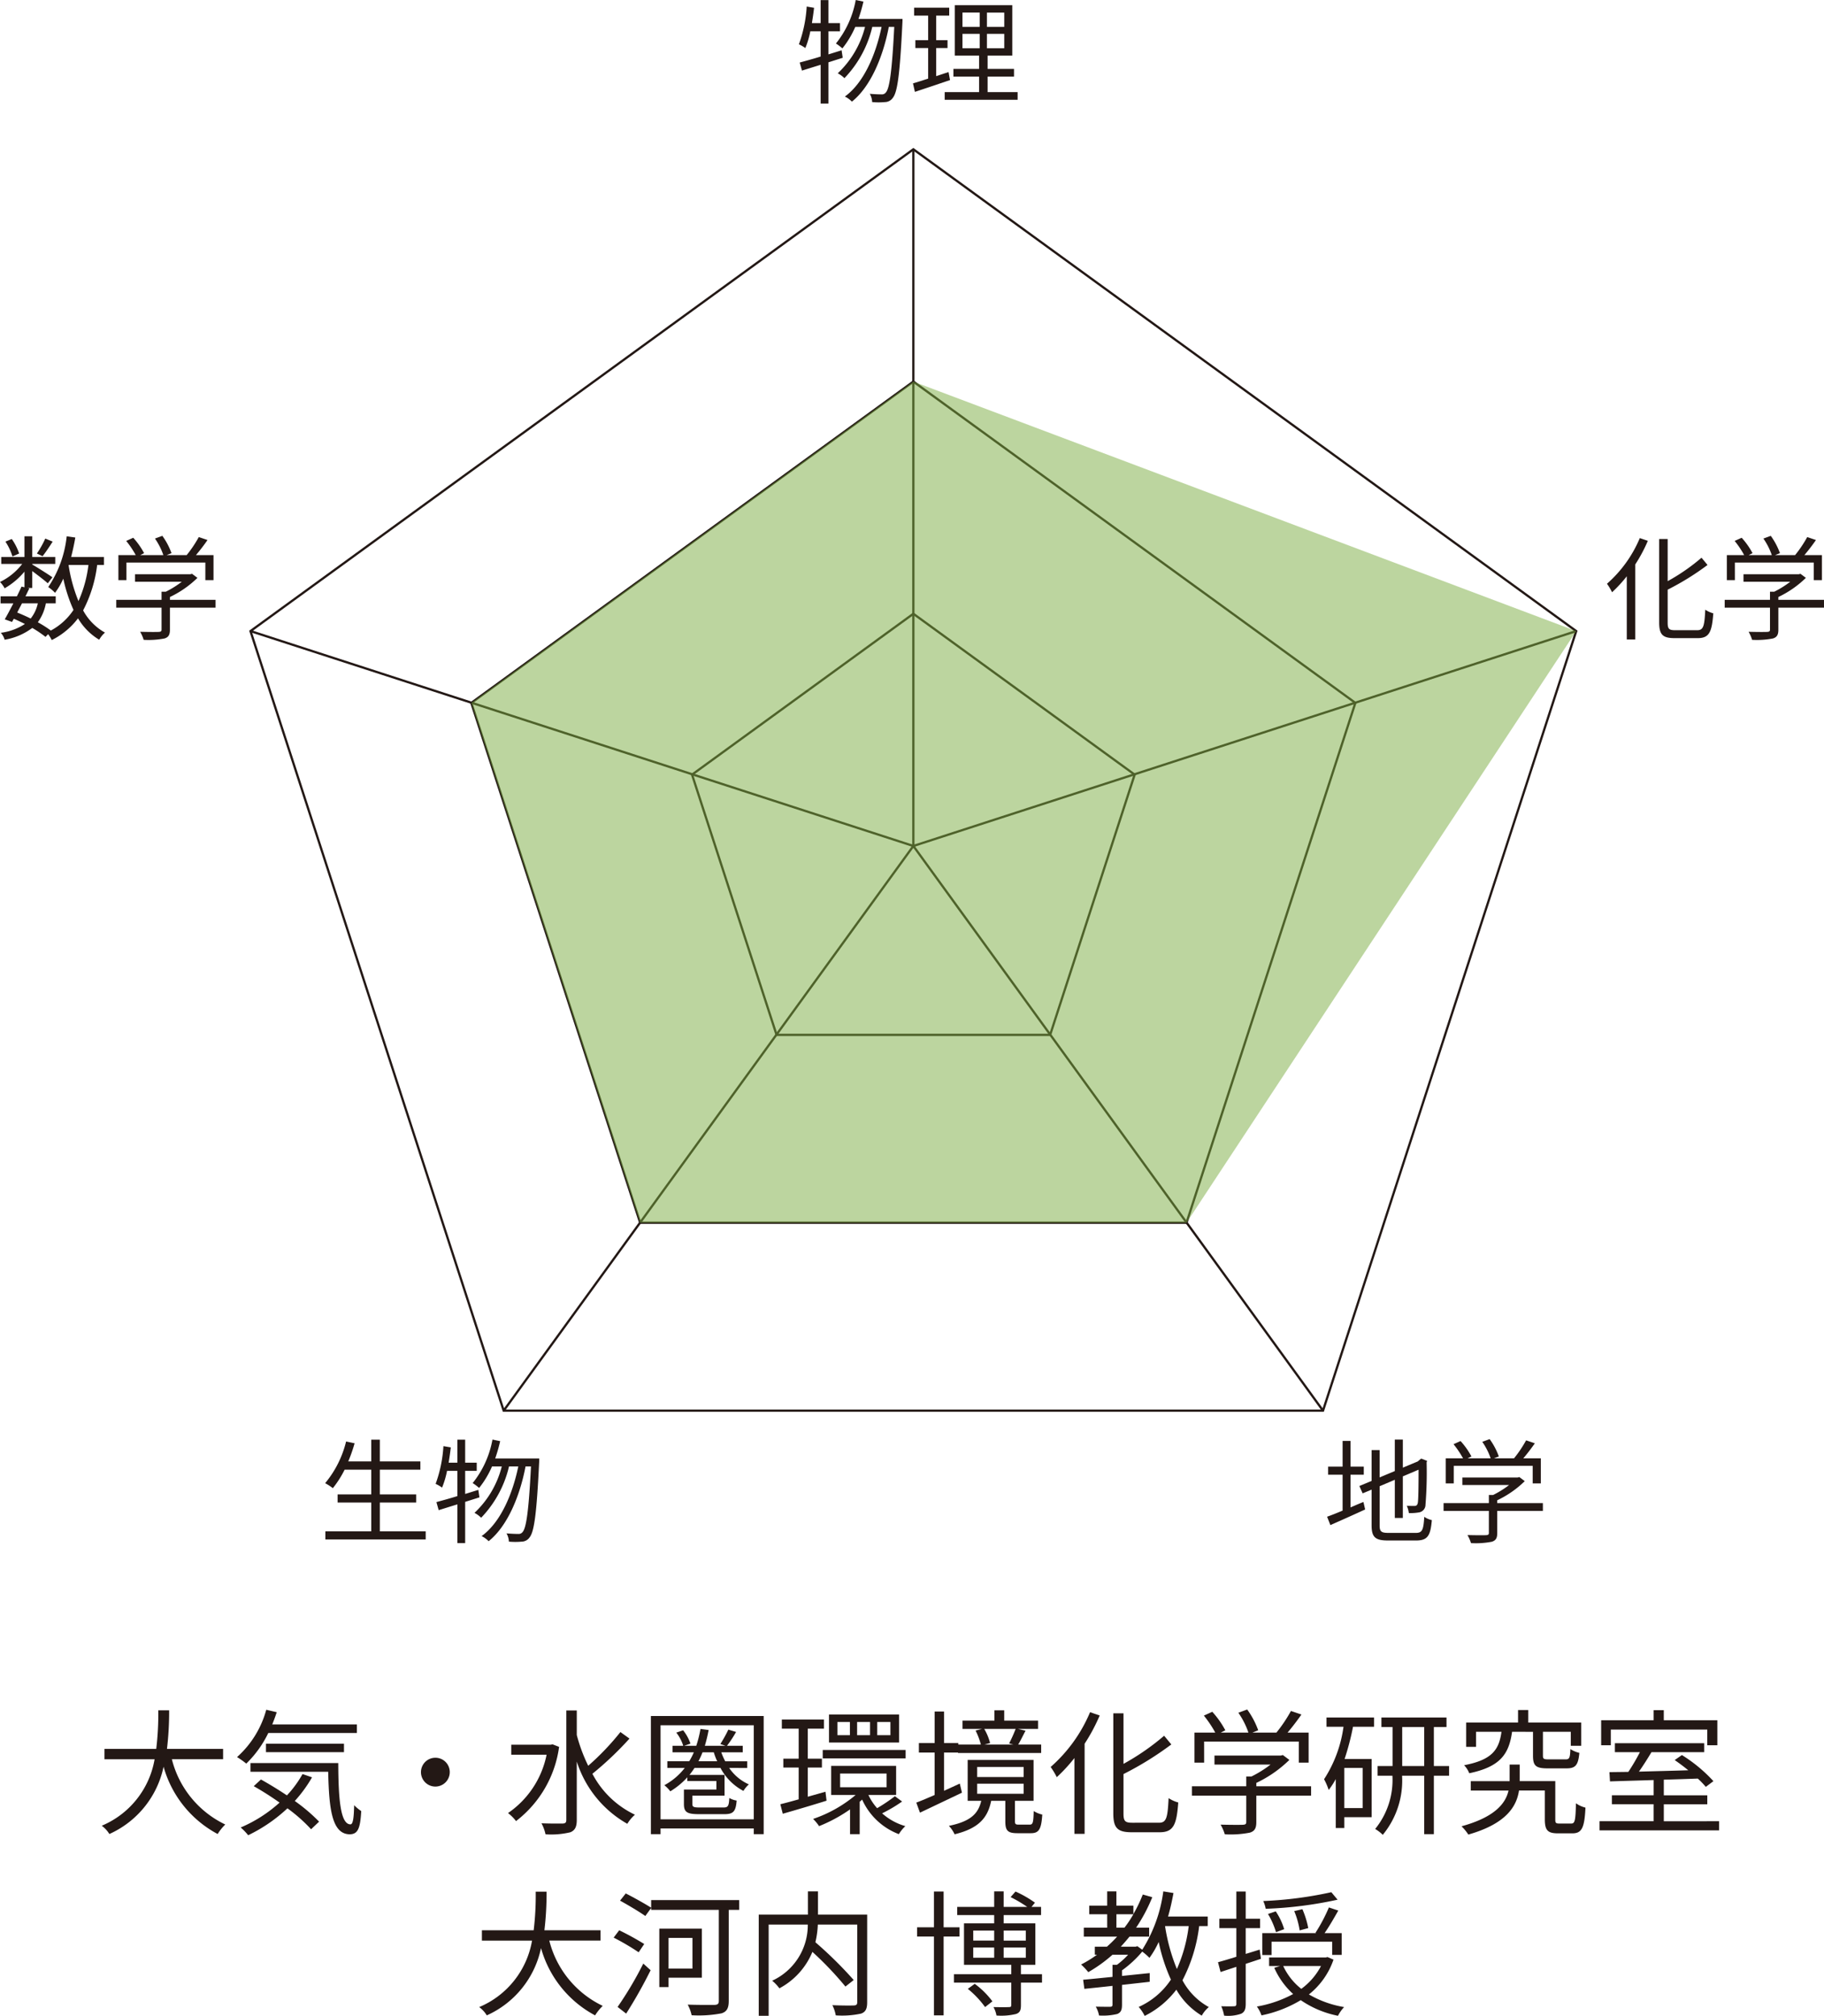 <svg xmlns="http://www.w3.org/2000/svg" width="160.983" height="177.847" viewBox="0 0 160.983 177.847"><defs><style>.cls-1{fill:#231815;}.cls-2{fill:none;stroke:#231815;stroke-miterlimit:10;stroke-width:0.2px;}.cls-3{fill:#7bad40;opacity:0.5;}</style></defs><g id="レイヤー_2" data-name="レイヤー 2"><g id="レイヤー_3" data-name="レイヤー 3"><path class="cls-1" d="M15.168,155.202A8.746,8.746,0,0,0,19.882,160.96a4.54,4.54,0,0,0-.672.839,9.679,9.679,0,0,1-4.773-5.937,8.396,8.396,0,0,1-4.785,5.937,2.576,2.576,0,0,0-.672-.731,7.783,7.783,0,0,0,4.665-5.865H9.22V154.291h4.569a25.523,25.523,0,0,0,.18-3.406h.959a27.761,27.761,0,0,1-.191,3.406h4.953v.911Z"/><path class="cls-1" d="M23.678,152.888a9.559,9.559,0,0,1-1.942,2.699,7.66,7.66,0,0,0-.815-.576,8.614,8.614,0,0,0,2.578-4.174l.924.216q-.18.558-.396,1.079h7.473v.756ZM27.54,156.798a11.9,11.9,0,0,1-1.523,2.087,15.411,15.411,0,0,1,2.146,1.823l-.707.671a14.079,14.079,0,0,0-2.087-1.847,13.824,13.824,0,0,1-3.466,2.375,4.984,4.984,0,0,0-.66-.684,12.225,12.225,0,0,0,3.431-2.195,26.868,26.868,0,0,0-2.279-1.451l.636-.588c.731.408,1.523.888,2.291,1.403a9.499,9.499,0,0,0,1.379-1.883Zm2.314-1.26c.012,3.095.18,5.409,1.079,5.409.24,0,.3-.684.324-1.69a3.564,3.564,0,0,0,.624.516c-.084,1.498-.276,2.039-1.008,2.051-1.583-.012-1.835-2.243-1.907-5.518H22.106v-.768Zm-6.381-.959V153.835H30.358v.744Z"/><path class="cls-1" d="M39.695,156.342a1.271,1.271,0,1,1-1.271-1.271A1.264,1.264,0,0,1,39.695,156.342Z"/><path class="cls-1" d="M49.345,154.111a9.929,9.929,0,0,1-3.802,6.548,3.619,3.619,0,0,0-.707-.707,8.183,8.183,0,0,0,3.405-5.146H45.123V153.919h3.502l.133-.035Zm6.213-.731a29.283,29.283,0,0,1-3.274,3.105,8.201,8.201,0,0,0,3.754,3.61,3.409,3.409,0,0,0-.672.804,9.683,9.683,0,0,1-4.461-5.493v5.146c0,.636-.168.924-.563,1.092a7.234,7.234,0,0,1-2.195.18,3.567,3.567,0,0,0-.359-.972c.863.036,1.631.024,1.871.024.239-.013.323-.084.323-.324v-9.654h.924v2.17a14.649,14.649,0,0,0,1.008,2.711,22.759,22.759,0,0,0,2.842-2.975Z"/><path class="cls-1" d="M67.401,151.389v10.423h-.875v-.504H58.299v.504h-.852V151.389Zm-.875,9.114V152.204H58.299v8.299Zm-2.171-4.533a4.128,4.128,0,0,0,1.739,1.451,2.442,2.442,0,0,0-.48.576,4.856,4.856,0,0,1-2.026-2.027h-2.291c-.144.217-.288.42-.443.612h3.094v1.835h-2.842v.731c0,.264.107.312.671.312h2.063c.407,0,.491-.107.527-.84a1.891,1.891,0,0,0,.647.229c-.071.983-.312,1.199-1.091,1.199H61.729c-1.067,0-1.367-.156-1.367-.888V157.877h2.866v-.755H60.661v-.324a6.839,6.839,0,0,1-1.499,1.235,3.228,3.228,0,0,0-.527-.54,5.68,5.68,0,0,0,1.799-1.523H58.898v-.588H60.829a6.17,6.17,0,0,0,.408-.791H59.354v-.576h.947a3.62,3.62,0,0,0-.612-1.162l.601-.205a3.836,3.836,0,0,1,.647,1.176l-.552.191h1.067a10.393,10.393,0,0,0,.372-1.486l.719.096a13.832,13.832,0,0,1-.335,1.391h1.822l-.455-.155a11.333,11.333,0,0,0,.707-1.271l.684.204a10.757,10.757,0,0,1-.804,1.223h1.392v.576H63.66a5.863,5.863,0,0,0,.348.791H65.95v.588Zm-1.056-.588a5.675,5.675,0,0,1-.3-.791h-.995a8.118,8.118,0,0,1-.36.791Z"/><path class="cls-1" d="M72.949,158.86c-1.343.42-2.771.84-3.862,1.151l-.216-.839c.456-.108,1.02-.264,1.619-.432v-2.807H69.136v-.779h1.354v-2.651H69.004v-.804h3.718v.804H71.294v2.651H72.541v.779H71.294v2.578l1.56-.443Zm6.668.072a12.747,12.747,0,0,1-1.763,1.043,5.277,5.277,0,0,0,2.051,1.128,3.397,3.397,0,0,0-.575.708,5.806,5.806,0,0,1-3.238-3.047c-.072.061-.145.132-.216.191v2.855h-.852v-2.184A13.336,13.336,0,0,1,72.29,161.104a3.814,3.814,0,0,0-.528-.636,11.578,11.578,0,0,0,3.754-2.111h-2.158V155.79h5.732v2.566H76.644a4.865,4.865,0,0,0,.768,1.164,14.433,14.433,0,0,0,1.571-1.056Zm.312-4.545v.742H72.613v-.742Zm-.576-.66H73.165v-2.471h6.188Zm-4.342-1.811H73.909v1.162h1.103Zm-.863,5.756H78.25v-1.211H74.148Zm2.639-5.756H75.647v1.162h1.14Zm1.799,0H77.423v1.162h1.163Z"/><path class="cls-1" d="M84.901,158.153l-3.706,1.763-.324-.888c.456-.168,1.008-.408,1.619-.672v-3.742H81.1v-.839h1.391v-2.782h.828v2.782h1.259v.132h1.991a6.017,6.017,0,0,0-.468-1.235l.563-.144H84.949v-.732h2.818v-.911h.863v.911h2.986v.732h-1.763l.66.156c-.229.432-.444.887-.648,1.223h2.027v.744H84.554v-.037H83.318v3.371c.455-.204.923-.42,1.391-.636Zm5.973,2.818c.275,0,.336-.145.359-1.199a2.372,2.372,0,0,0,.756.312c-.084,1.331-.312,1.644-1.02,1.644H89.807c-.876,0-1.079-.229-1.079-1.057v-1.799H87.479c-.3,1.476-1.067,2.424-3.226,2.951a2.913,2.913,0,0,0-.504-.744c1.942-.396,2.591-1.092,2.854-2.207H85.405V155.263h5.816v3.609H89.579v1.787c0,.264.048.312.335.312Zm-4.63-4.198h4.103v-.888H86.244Zm0,1.476h4.103v-.888H86.244Zm.624-5.721a4.821,4.821,0,0,1,.516,1.247l-.491.132h2.542l-.372-.096a13.675,13.675,0,0,0,.576-1.283Z"/><path class="cls-1" d="M97.058,151.341a16.135,16.135,0,0,1-1.332,2.494v7.952h-.899v-6.692a14.408,14.408,0,0,1-1.559,1.691,6.018,6.018,0,0,0-.54-.9,13.264,13.264,0,0,0,3.479-4.833Zm5.229,9.463c.66,0,.768-.432.852-2.171a2.892,2.892,0,0,0,.852.384c-.144,1.943-.407,2.627-1.643,2.627h-2.459c-1.247,0-1.631-.36-1.631-1.668v-8.826h.899v4.461a21.086,21.086,0,0,0,3.586-2.482l.636.768a28.311,28.311,0,0,1-4.222,2.614v3.478c0,.672.132.816.791.816Z"/><path class="cls-1" d="M115.714,158.417h-4.834v2.338c0,.528-.144.792-.575.924a8.868,8.868,0,0,1-2.207.145,3.802,3.802,0,0,0-.372-.852c.912.023,1.728.023,1.955.012.252-.012.312-.072.312-.252V158.417h-4.797v-.828h4.797v-.863h.456a10.069,10.069,0,0,0,1.691-1.055h-4.953v-.792h5.853l.18-.048.576.432a10.726,10.726,0,0,1-2.915,2.027v.299h4.834Zm-9.439-2.914h-.852v-2.65h1.835a9.901,9.901,0,0,0-1.007-1.5l.743-.336a8.039,8.039,0,0,1,1.151,1.631l-.407.205h2.446a7.054,7.054,0,0,0-.888-1.752l.779-.287a7.332,7.332,0,0,1,.972,1.834l-.516.205h2.123a12.959,12.959,0,0,0,1.283-1.908l.924.312c-.372.539-.815,1.115-1.224,1.596h1.859v2.65h-.864v-1.859h-8.359Z"/><path class="cls-1" d="M117.075,151.521h4.198v.815h-1.859a22.313,22.313,0,0,1-.743,2.843h2.387v5.133h-2.411v.959h-.756V156.954a6.955,6.955,0,0,1-.623.959,5.643,5.643,0,0,0-.408-.947,11.268,11.268,0,0,0,1.715-4.63h-1.499Zm3.19,4.449h-1.619v3.539h1.619Zm7.628.684H126.55v5.158h-.852v-5.158h-1.954a7.517,7.517,0,0,1-1.703,5.218,3.238,3.238,0,0,0-.672-.517,6.851,6.851,0,0,0,1.523-4.701H121.585v-.852h1.319v-3.441h-.983v-.84H127.666v.84H126.55v3.441h1.344Zm-2.195-.852v-3.441h-1.942v3.441Z"/><path class="cls-1" d="M138.67,160.876c.324,0,.384-.229.42-1.787a2.541,2.541,0,0,0,.84.383c-.084,1.812-.336,2.268-1.164,2.268h-1.247c-.911,0-1.175-.252-1.175-1.236v-2.542h-2.279c-.216,1.427-1.151,2.938-4.474,3.886a4.129,4.129,0,0,0-.6-.731c2.975-.815,3.898-2.039,4.15-3.154h-3.335v-.827h3.431V155.671h.888v1.463h3.142v3.369c0,.324.048.373.384.373Zm-5.217-8.096c-.276,1.967-1.031,3.082-3.778,3.658a2.218,2.218,0,0,0-.455-.708c2.458-.468,3.082-1.355,3.298-2.95h-2.243v1.331h-.875v-2.147h4.581v-1.104h.899v1.104h4.678v2.051h-.924v-1.234h-2.458v2.099c0,.288.071.335.504.335h1.499c.323,0,.396-.119.419-.91a2.491,2.491,0,0,0,.792.335c-.096,1.092-.348,1.367-1.127,1.367H136.583c-1.043,0-1.283-.239-1.283-1.115v-2.11Z"/><path class="cls-1" d="M151.726,160.671v.805H141.171v-.805h4.773v-1.498H142.263v-.792h3.682v-1.343c-1.451.047-2.794.084-3.85.119l-.048-.815c.492-.012,1.056-.012,1.667-.024a17.922,17.922,0,0,0,1.02-1.738h-2.207v-.792h7.88v.792h-4.653c-.336.563-.731,1.188-1.104,1.715,1.343-.036,2.854-.072,4.354-.12-.396-.323-.815-.636-1.199-.899l.636-.443a13.187,13.187,0,0,1,2.782,2.303l-.672.504a7.562,7.562,0,0,0-.707-.732c-.996.036-2.015.072-2.999.096v1.38h3.838v.792h-3.838v1.498Zm-9.559-6.703h-.852v-2.207h4.629v-.888h.899v.888h4.726v2.207h-.888v-1.38H142.167Z"/><path class="cls-1" d="M48.48,171.202A8.746,8.746,0,0,0,53.194,176.96a4.54,4.54,0,0,0-.672.839A9.679,9.679,0,0,1,47.749,171.862a8.396,8.396,0,0,1-4.785,5.937,2.576,2.576,0,0,0-.672-.731,7.783,7.783,0,0,0,4.665-5.865h-4.425V170.291h4.569a25.523,25.523,0,0,0,.18-3.406h.959a27.761,27.761,0,0,1-.191,3.406H53.002v.911Z"/><path class="cls-1" d="M56.367,172.233a21.751,21.751,0,0,0-2.207-1.295l.491-.647a24.262,24.262,0,0,1,2.207,1.212Zm-1.859,4.822a31.147,31.147,0,0,0,2.267-3.826l.647.588a41.464,41.464,0,0,1-2.158,3.826Zm10.734-8.563h-.924v8.036c0,.646-.18.947-.636,1.091a10.558,10.558,0,0,1-2.639.168,3.545,3.545,0,0,0-.348-.936c1.044.036,2.075.024,2.375.024.275-.013.372-.097.372-.36v-8.023H57.47v-.168l-.516.708c-.503-.36-1.487-.947-2.23-1.355l.504-.636c.731.372,1.715.923,2.242,1.259v-.672h7.772Zm-6.237,5.984v.827h-.815v-5.156h3.754v4.329Zm0-3.514v2.71h2.111v-2.71Z"/><path class="cls-1" d="M76.534,176.636c0,.576-.132.863-.54,1.008a7.996,7.996,0,0,1-2.23.155,3.326,3.326,0,0,0-.3-.899c.84.036,1.655.036,1.907.023.216-.012.288-.084.288-.299v-6.837H72.181a8.286,8.286,0,0,1-.216,1.56,35.739,35.739,0,0,1,3.382,3.334l-.731.576a29.534,29.534,0,0,0-2.914-3.059,6.401,6.401,0,0,1-2.915,3.214,3.692,3.692,0,0,0-.635-.671,5.399,5.399,0,0,0,3.142-4.954h-3.454V177.835h-.875v-8.924h4.341v-2.051h.888v2.051h4.342Z"/><path class="cls-1" d="M83.282,170.843v6.956h-.852v-6.956h-1.487v-.815h1.487v-3.154h.852v3.154h1.403v.815Zm8.684,4.066H90.106v1.979c0,.455-.084.672-.443.791a5.533,5.533,0,0,1-1.716.133,2.363,2.363,0,0,0-.264-.744c.636.012,1.199.012,1.367,0,.168,0,.204-.048.204-.191v-1.967H84.193V174.165h5.062v-.828H85.081v-3.658h2.663v-.73H84.481v-.721h3.263v-1.367H88.583v1.367H90.658a11.589,11.589,0,0,0-1.463-.863l.432-.491a9.491,9.491,0,0,1,1.715.983l-.3.371h.84v.721H88.583v.73h2.795v3.658H90.106v.828h1.859Zm-5.938.107a7.318,7.318,0,0,1,1.56,1.547l-.647.504A8.183,8.183,0,0,0,85.417,175.46Zm-.132-3.814h1.848v-.887H85.896Zm0,1.512h1.848v-.899H85.896Zm2.687-2.398v.887h1.955v-.887Zm1.955,1.499H88.583v.899h1.955Z"/><path class="cls-1" d="M105.837,169.919a13.97,13.97,0,0,1-1.475,4.785,5.82,5.82,0,0,0,2.326,2.363,2.692,2.692,0,0,0-.623.756,6.43,6.43,0,0,1-2.243-2.291,7.973,7.973,0,0,1-2.794,2.314,3.69,3.69,0,0,0-.528-.791,6.706,6.706,0,0,0,2.843-2.411,15.621,15.621,0,0,1-1.079-3.322,7.806,7.806,0,0,1-.816,1.403,5.039,5.039,0,0,0-.635-.552,9.755,9.755,0,0,1-1.787,1.655v.492c.804-.084,1.631-.168,2.446-.252v.768l-2.446.275v1.751c0,.456-.097.684-.42.815a5.403,5.403,0,0,1-1.607.133,2.466,2.466,0,0,0-.288-.78c.6.013,1.116.013,1.271.013.156-.013.204-.049.204-.181v-1.667c-.924.107-1.775.191-2.482.264l-.108-.803c.708-.061,1.607-.156,2.591-.252v-1.068h.396a6.909,6.909,0,0,0,.983-.887h-1.379a12.607,12.607,0,0,1-2.135,1.535,6.666,6.666,0,0,0-.636-.672,10.501,10.501,0,0,0,1.403-.863H96.626v-.708h1.067a10.439,10.439,0,0,0,.9-.888H95.655v-.791h2.062V168.876h-1.583v-.756h1.583v-1.26h.815v1.26h1.499v.744a12.706,12.706,0,0,0,.828-1.728l.839.239a14.643,14.643,0,0,1-1.427,2.688h1.151v.791H99.685c-.252.312-.504.6-.768.888h1.308l.155-.048.433.312a12.724,12.724,0,0,0,1.858-5.146l.899.145c-.132.707-.287,1.415-.479,2.074h3.502v.84Zm-6.596.145a10.116,10.116,0,0,0,.791-1.188h-1.499v1.188Zm3.586-.133a16.564,16.564,0,0,0,1.043,3.778,13.256,13.256,0,0,0,1.044-3.79h-2.087Z"/><path class="cls-1" d="M109.945,173.253v3.526c0,.491-.107.731-.407.876a3.504,3.504,0,0,1-1.499.168,3.614,3.614,0,0,0-.252-.828c.516.012.983.012,1.115,0,.156,0,.216-.035.216-.216v-3.263l-1.392.457-.228-.864c.443-.12,1.008-.288,1.619-.479v-2.531h-1.499v-.827h1.499v-2.398h.827v2.398h1.271v.827h-1.271v2.279l1.235-.384.108.815Zm7.748-.371a6.689,6.689,0,0,1-2.171,3.07,9.172,9.172,0,0,0,3.106,1.115,3.414,3.414,0,0,0-.54.768,8.775,8.775,0,0,1-3.286-1.379,10.938,10.938,0,0,1-3.466,1.343,2.861,2.861,0,0,0-.408-.779,10.547,10.547,0,0,0,3.203-1.104,6.895,6.895,0,0,1-1.668-2.315l.517-.155h-.972v-.755h5.001l.156-.037Zm-5.469-.408h-.815V170.543h4.761l-.071-.024a14.774,14.774,0,0,0,1.187-2.242l.828.275c-.372.66-.815,1.428-1.211,1.991h1.511v1.919h-.84v-1.164h-5.349Zm5.828-4.881a35.366,35.366,0,0,1-6.344.803,2.706,2.706,0,0,0-.216-.684,34.367,34.367,0,0,0,6.009-.779Zm-5.433,2.866a7.157,7.157,0,0,0-.708-1.606l.685-.229a5.795,5.795,0,0,1,.743,1.571Zm.636,2.986a5.534,5.534,0,0,0,1.595,2.015,5.87,5.87,0,0,0,1.739-2.015Zm1.451-3.142a7.326,7.326,0,0,0-.479-1.703l.72-.168a7.723,7.723,0,0,1,.516,1.666Z"/><polygon class="cls-2" points="80.611 13.172 22.108 55.676 44.454 124.45 116.767 124.45 139.113 55.676 80.611 13.172"/><polygon class="cls-2" points="56.5 107.87 41.599 62.009 80.611 33.665 119.623 62.009 104.721 107.87 56.5 107.87"/><polygon class="cls-2" points="68.539 91.3 61.078 68.338 80.611 54.147 100.143 68.338 92.683 91.3 68.539 91.3"/><polyline class="cls-2" points="80.611 13.172 80.611 74.633 139.113 55.676"/><polyline class="cls-2" points="116.767 124.45 80.611 74.633 44.454 124.45"/><line class="cls-2" x1="80.611" y1="74.633" x2="22.108" y2="55.676"/><path class="cls-1" d="M8.575,49.841a11.63,11.63,0,0,1-1.239,4.008,4.921,4.921,0,0,0,1.929,1.959,2.403,2.403,0,0,0-.51.63,5.367,5.367,0,0,1-1.869-1.89,6.587,6.587,0,0,1-2.319,1.92,3.167,3.167,0,0,0-.32-.52l-.23.239a9.841,9.841,0,0,0-1.169-.79,5.564,5.564,0,0,1-2.438,1.04,1.528,1.528,0,0,0-.34-.61,5.066,5.066,0,0,0,2.129-.779c-.32-.16-.65-.32-.979-.459l-.16.279L.42,54.638c.22-.379.489-.889.759-1.408H.05v-.62H1.489c.15-.3.29-.59.41-.859l.26.06V50.431a6.488,6.488,0,0,1-1.749,1.469A2.495,2.495,0,0,0,0,51.341,5.458,5.458,0,0,0,1.959,49.751H.11V49.142H2.159V47.312h.689v1.829h2.029V49.751H2.848v.05c.43.25,1.509.93,1.779,1.13l-.41.529c-.26-.24-.89-.72-1.37-1.079v1.489H2.418l.17.039c-.11.221-.22.461-.34.7H4.917v.62H4.048a4.094,4.094,0,0,1-.71,1.668,9.995,9.995,0,0,1,1.149.73,5.5,5.5,0,0,0,1.999-1.819,13.537,13.537,0,0,1-.899-2.759,6.503,6.503,0,0,1-.729,1.25A3.786,3.786,0,0,0,4.258,51.79,9.828,9.828,0,0,0,5.887,47.312l.76.11c-.1.589-.23,1.169-.37,1.719H9.175v.699Zm-7.476-.75a5.105,5.105,0,0,0-.62-1.309l.56-.23A5.003,5.003,0,0,1,1.689,48.831ZM1.939,53.229c-.14.279-.29.549-.42.809.4.16.8.34,1.189.53a3.211,3.211,0,0,0,.629-1.339Zm2.708-5.447c-.29.459-.63.959-.89,1.289l-.5-.24a8.577,8.577,0,0,0,.739-1.318Zm1.409,2.089a13.749,13.749,0,0,0,.87,3.158,10.956,10.956,0,0,0,.879-3.188H6.066Z"/><path class="cls-1" d="M19.025,53.608H14.997v1.949c0,.439-.12.66-.479.77a7.414,7.414,0,0,1-1.839.12,3.192,3.192,0,0,0-.31-.71c.76.021,1.439.021,1.629.01.21-.01.26-.06.26-.209V53.608h-3.998V52.919h3.998V52.2h.379a8.421,8.421,0,0,0,1.409-.88H11.919v-.659h4.877l.15-.041.479.36A8.931,8.931,0,0,1,14.997,52.669v.25H19.025Zm-7.866-2.428h-.709v-2.209H11.979a8.299,8.299,0,0,0-.84-1.25l.62-.279a6.683,6.683,0,0,1,.959,1.359l-.34.17h2.039a5.906,5.906,0,0,0-.74-1.459l.65-.24a6.159,6.159,0,0,1,.81,1.529l-.43.17h1.769a10.809,10.809,0,0,0,1.069-1.59l.77.26c-.31.45-.68.93-1.02,1.33h1.549v2.209h-.72v-1.55H11.159Z"/><path class="cls-1" d="M73.117,5.497v3.638h-.689V5.717c-.59.18-1.159.36-1.649.51l-.2-.71c.51-.14,1.149-.31,1.849-.529V2.759h-.91a7.931,7.931,0,0,1-.439,1.479,3.595,3.595,0,0,0-.57-.33A11.679,11.679,0,0,0,71.198.579l.65.11c-.05.45-.12.909-.19,1.349h.77V.01h.689V2.038h1.02v.721H73.117V4.798l1.16-.36.1.659ZM79.653,1.669s0,.29-.01.38c-.22,4.527-.439,6.077-.839,6.576a.858.858,0,0,1-.689.38,6.179,6.179,0,0,1-1.14,0,1.606,1.606,0,0,0-.21-.729c.45.04.85.05,1.05.05a.423.423,0,0,0,.37-.17c.32-.35.54-1.829.74-5.787h-.48c-.5,2.619-1.599,5.277-3.258,6.597a2.265,2.265,0,0,0-.62-.45c1.639-1.179,2.719-3.638,3.238-6.146h-.819a9.712,9.712,0,0,1-2.459,4.527,2.44,2.44,0,0,0-.589-.43,8.448,8.448,0,0,0,2.409-4.098h-.86a8.222,8.222,0,0,1-1.139,1.899,4.955,4.955,0,0,0-.57-.43A8.535,8.535,0,0,0,75.525,0l.68.14a14.282,14.282,0,0,1-.439,1.529Z"/><path class="cls-1" d="M83.847,7.065c-1.07.36-2.209.75-3.099,1.04l-.17-.749c.37-.11.83-.25,1.339-.42V4.237H80.788V3.548h1.129V1.379H80.678V.68h3.098v.699H82.627V3.548h1V4.237h-1V6.716l1.089-.359ZM89.813,8.126v.68h-6.436V8.126H86.415V6.757H84.146V6.077H86.415V4.907H84.266V.46h5.077V4.907H87.165V6.077h2.329v.68H87.165V8.126ZM84.946,2.368h1.519V1.109h-1.519Zm0,1.889h1.519V2.988h-1.519Zm3.688-3.147h-1.529V2.368h1.529Zm0,1.879h-1.529V4.257h1.529Z"/><path class="cls-1" d="M145.436,47.712a13.391,13.391,0,0,1-1.109,2.079v6.626h-.75V50.841a11.953,11.953,0,0,1-1.299,1.408,4.988,4.988,0,0,0-.45-.749,11.046,11.046,0,0,0,2.898-4.028Zm4.357,7.886c.55,0,.64-.36.71-1.81a2.361,2.361,0,0,0,.709.32c-.12,1.619-.34,2.189-1.369,2.189h-2.049c-1.04,0-1.359-.301-1.359-1.39V47.552h.75v3.719a17.511,17.511,0,0,0,2.988-2.069l.53.64a23.468,23.468,0,0,1-3.518,2.179V54.918c0,.56.11.68.66.68Z"/><path class="cls-1" d="M160.983,53.608h-4.028v1.949c0,.439-.12.66-.479.77a7.414,7.414,0,0,1-1.839.12,3.193,3.193,0,0,0-.31-.71c.76.021,1.439.021,1.629.01.21-.01.26-.06.26-.209V53.608h-3.998V52.919h3.998V52.2h.379a8.42,8.42,0,0,0,1.409-.88H153.877v-.659h4.877l.15-.041.479.36a8.931,8.931,0,0,1-2.429,1.688v.25h4.028Zm-7.866-2.428h-.709v-2.209h1.529a8.299,8.299,0,0,0-.84-1.25l.62-.279a6.683,6.683,0,0,1,.959,1.359l-.34.17h2.039a5.906,5.906,0,0,0-.74-1.459l.65-.24a6.158,6.158,0,0,1,.81,1.529l-.43.17h1.769a10.81,10.81,0,0,0,1.069-1.59l.77.26c-.31.45-.68.93-1.02,1.33h1.549v2.209h-.72v-1.55h-6.966Z"/><path class="cls-1" d="M119.196,132.986c.37-.159.75-.329,1.139-.479l.15.66c-1.059.489-2.188.988-3.068,1.379l-.29-.74c.37-.129.85-.319,1.369-.539v-3.168h-1.279v-.71h1.279v-2.269h.7v2.269h1.169v.71h-1.169Zm5.757,2.249c.58,0,.68-.27.75-1.42a1.905,1.905,0,0,0,.669.291c-.12,1.359-.35,1.799-1.399,1.799h-2.449c-1.129,0-1.469-.27-1.469-1.34V131.417l-.79.33-.29-.649,1.08-.45v-2.719h.709v2.409l1.339-.56V127h.709v2.479l1.319-.55.16-.14.14-.11.52.2-.04.14a35.446,35.446,0,0,1-.1,3.738.677.677,0,0,1-.53.66,4.29,4.29,0,0,1-.939.069,2.155,2.155,0,0,0-.18-.64c.24.01.56.01.669.01.15,0,.25-.04.3-.26.05-.24.07-1.35.07-2.938l-1.39.59v3.668H123.104v-3.368l-1.339.57v3.457c0,.53.13.66.78.66Z"/><path class="cls-1" d="M136.172,133.296h-4.028v1.949c0,.439-.12.66-.479.77a7.414,7.414,0,0,1-1.839.12,3.192,3.192,0,0,0-.31-.71c.76.021,1.439.021,1.629.01.21-.01.26-.06.26-.209V133.296h-3.998v-.689h3.998v-.719h.379a8.421,8.421,0,0,0,1.409-.88h-4.127v-.659h4.877l.15-.041.479.36a8.931,8.931,0,0,1-2.429,1.688v.25h4.028Zm-7.866-2.428h-.709v-2.209h1.529a8.298,8.298,0,0,0-.84-1.25l.62-.279a6.683,6.683,0,0,1,.959,1.359l-.34.17h2.039a5.907,5.907,0,0,0-.74-1.459l.65-.24a6.158,6.158,0,0,1,.81,1.529l-.43.17h1.769a10.809,10.809,0,0,0,1.069-1.59l.77.26c-.31.45-.68.93-1.02,1.33h1.549v2.209H135.273v-1.55h-6.966Z"/><path class="cls-1" d="M37.572,135.095v.721h-8.855v-.721h4.048v-2.538H29.796v-.72h2.969V129.658H30.416a8.991,8.991,0,0,1-1.039,1.63,4.94,4.94,0,0,0-.68-.44,9.115,9.115,0,0,0,1.849-3.678l.75.159a13.643,13.643,0,0,1-.56,1.6h2.029v-1.919h.759v1.919h3.578v.729H33.524v2.179h3.208v.72H33.524v2.538Z"/><path class="cls-1" d="M41.055,132.497v3.638h-.689v-3.418c-.59.18-1.159.36-1.649.51l-.2-.71c.51-.14,1.149-.31,1.849-.529v-2.229h-.91a7.93,7.93,0,0,1-.439,1.479,3.595,3.595,0,0,0-.57-.33,11.679,11.679,0,0,0,.689-3.328l.65.11c-.05.45-.12.909-.19,1.349h.77v-2.028h.689v2.028h1.02v.721H41.055v2.039l1.16-.36.1.659ZM47.592,128.669s0,.29-.01.38c-.22,4.527-.439,6.077-.839,6.576a.858.858,0,0,1-.689.38,6.179,6.179,0,0,1-1.14,0,1.606,1.606,0,0,0-.21-.729c.45.04.85.05,1.05.05a.423.423,0,0,0,.37-.17c.32-.35.54-1.829.74-5.787h-.48c-.5,2.619-1.599,5.277-3.258,6.597a2.264,2.264,0,0,0-.62-.45c1.639-1.179,2.719-3.638,3.238-6.146h-.819a9.712,9.712,0,0,1-2.459,4.527,2.44,2.44,0,0,0-.589-.43,8.448,8.448,0,0,0,2.409-4.098h-.86a8.222,8.222,0,0,1-1.139,1.899,4.954,4.954,0,0,0-.57-.43A8.535,8.535,0,0,0,43.464,127l.68.14a14.282,14.282,0,0,1-.439,1.529Z"/><polygon class="cls-3" points="41.599 62.009 80.611 33.665 139.113 55.676 104.721 107.87 56.5 107.87 41.599 62.009"/></g></g></svg>
